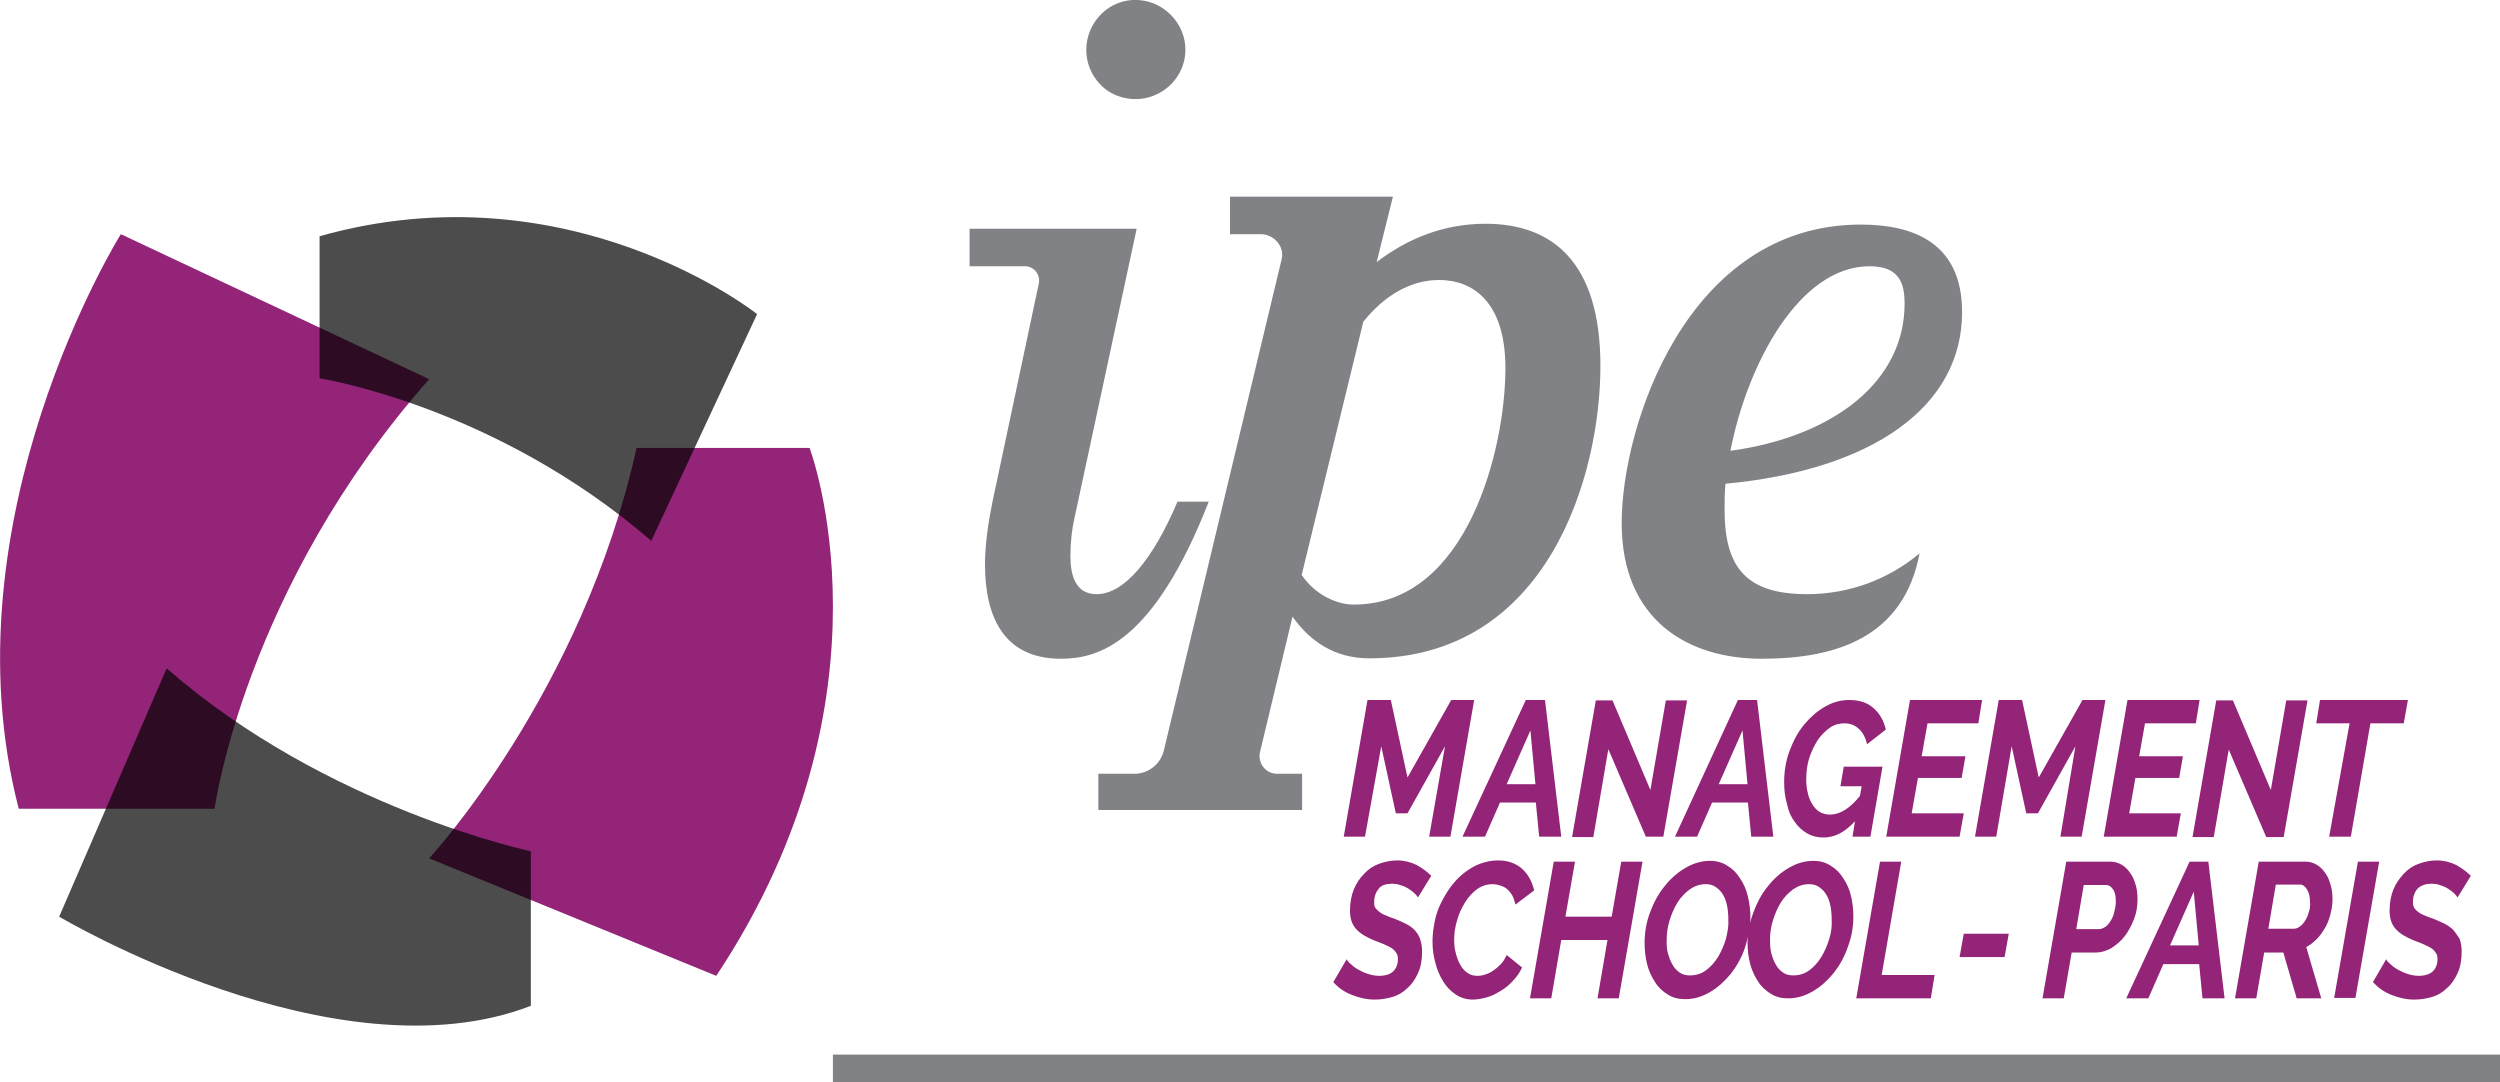 <svg xmlns="http://www.w3.org/2000/svg" viewBox="0 0 600 259.7"><path d="M29 56.2s-42.6 68.2-24.5 137.9h47S58.6 141.3 103 91L29 56.2zm123.8 51.2C139.8 166.3 103 206 103 206l68.9 28.2c44.8-67.5 22.4-126.7 22.4-126.7h-41.5zm178.7 71.7l3.5 16.1h2.8l9-16.1-3.8 21.7h5.1l5.7-32.8h-5.5l-10.5 18.6-4-18.6h-5.6l-5.7 32.8h5.1l3.9-21.7zm24.9 21.7l3.6-8.2h8.6l.8 8.2h5.3l-3.9-32.8h-4.6L351 200.8h5.4zm10.9-25.5l1.2 12.9h-6.9l5.7-12.9zm18.7 4.5l9 21h4.2l5.7-32.7h-5.1l-3.7 21.5-9.1-21.5h-4l-5.7 32.8h5.1l3.6-21.1zm21.3 21l3.6-8.2h8.6l.8 8.2h5.3l-3.9-32.8h-4.6L402 200.8h5.3zm10.9-25.5l1.2 12.9h-6.9l5.7-12.9zm12.5 21.9c.8 1.2 1.8 2.1 3 2.8 1.2.7 2.5 1 3.9 1 1.3 0 2.6-.3 3.8-.9 1.2-.6 2.5-1.6 3.8-3l-.6 3.7h4.3l2.9-16.8h-9.3l-.8 4.7h5.1l-.4 2.3c-2.4 3-4.8 4.5-7.2 4.5-.9 0-1.7-.2-2.4-.6-.7-.4-1.3-1-1.8-1.8s-.9-1.7-1.1-2.7c-.3-1-.4-2.2-.4-3.4 0-1.7.2-3.4.7-5 .5-1.6 1.2-3 2-4.3.8-1.2 1.8-2.2 2.9-3 1.1-.8 2.3-1.1 3.5-1.1 1.4 0 2.5.4 3.5 1.3s1.6 2.1 2 3.7l4.5-3.5c-.5-2.2-1.5-3.9-3-5.2s-3.4-1.9-5.8-1.9c-2 0-3.9.5-5.8 1.6s-3.5 2.5-5 4.3c-1.5 1.8-2.6 3.9-3.5 6.3s-1.3 4.9-1.3 7.5c0 1.9.2 3.7.7 5.3.3 1.6.9 3 1.8 4.2zm40.6-2h-12.5l1.5-8.5h10.5l.9-5.2h-10.5l1.4-7.9h12.2l.9-5.6h-17.3l-5.7 32.8h17.6l1-5.6zm23.2 5.6h5.1l5.7-32.8h-5.5l-10.5 18.6-4-18.6h-5.6l-5.7 32.8h5.1l3.7-21.7 3.5 16.1h2.8l9-16.1-3.6 21.7zm27.9 0l1-5.6H511l1.5-8.5H523l.9-5.2h-10.5l1.4-7.9H527l.9-5.6h-17.3l-5.7 32.8h17.5zm25.7 0l5.7-32.7h-5.1l-3.7 21.5-9.1-21.5h-4l-5.7 32.8h5.1l3.6-21 9 21h4.2zm10.9 0h5.2l4.7-27.2h8l1-5.6h-21.1l-.9 5.6h8l-4.9 27.2zm-224.9 11.3c.7 0 1.5.1 2.2.4.7.2 1.3.5 1.9.9.6.4 1 .7 1.4 1.1.4.4.6.7.7.9l3.2-5.2c-1-1-2.1-1.8-3.5-2.6-1.4-.7-3-1.1-4.7-1.1-1.5 0-2.9.3-4.3.8s-2.6 1.3-3.6 2.4c-1 1-1.9 2.3-2.5 3.8-.6 1.5-.9 3.2-.9 5.1 0 1.9.5 3.3 1.5 4.4 1 1.1 2.4 1.9 4.3 2.7.8.3 1.6.6 2.3.9.7.3 1.3.6 1.8.9.5.3.9.7 1.2 1.2.3.4.4.9.4 1.5 0 1.2-.4 2.2-1.1 2.9-.7.7-1.9 1.1-3.4 1.1-1 0-1.9-.2-2.8-.5-.9-.3-1.7-.7-2.4-1.1-.7-.4-1.3-.9-1.7-1.3-.5-.4-.8-.8-.9-1.1l-3.2 5.5c1.2 1.4 2.7 2.4 4.5 3.1s3.5 1.1 5.4 1.1c1.4 0 2.8-.2 4.2-.6 1.4-.4 2.6-1.1 3.6-2.1 1.1-.9 1.9-2.1 2.6-3.6.7-1.5 1-3.2 1-5.3 0-1.1-.2-2.1-.5-3s-.8-1.5-1.3-2.1c-.6-.6-1.3-1.1-2.1-1.5-.8-.4-1.7-.8-2.7-1.2-.8-.3-1.5-.5-2.1-.8-.6-.2-1.1-.5-1.5-.8-.4-.3-.7-.6-1-1s-.3-.8-.3-1.4c0-1.3.4-2.4 1.1-3.2.5-.8 1.7-1.2 3.2-1.2zm26 19.4c-.6.6-1.2 1.1-1.8 1.5-.6.4-1.2.7-1.9.9-.6.2-1.2.3-1.8.3-.9 0-1.7-.2-2.4-.7-.7-.5-1.3-1.1-1.7-1.9-.5-.8-.8-1.7-1.1-2.8-.3-1-.4-2.2-.4-3.3 0-1.5.2-3 .7-4.6.4-1.6 1.1-3 1.9-4.3s1.8-2.4 2.9-3.2c1.1-.8 2.4-1.2 3.8-1.2.5 0 1.1.1 1.7.3s1.1.4 1.6.8.9.9 1.3 1.5c.3.6.6 1.4.8 2.3l4.5-3.4c-.5-2.1-1.4-3.8-2.9-5.2-1.5-1.3-3.4-2-5.8-2-1.5 0-2.9.3-4.3.8s-2.6 1.3-3.8 2.2c-1.2.9-2.2 2-3.2 3.3-.9 1.2-1.7 2.6-2.4 4s-1.2 2.9-1.5 4.5c-.3 1.5-.5 3.1-.5 4.6 0 1.8.2 3.5.7 5.2.4 1.7 1.1 3.2 1.9 4.5.8 1.3 1.8 2.3 3 3.1 1.2.8 2.6 1.2 4.1 1.2 1 0 2.1-.2 3.2-.5s2.2-.8 3.3-1.5c1.1-.6 2.1-1.4 3-2.4.9-.9 1.7-2 2.3-3.3l-3.7-3c-.4.9-.9 1.7-1.5 2.3zm26.7-11.5h-11.1l2.3-13.2h-5.1l-5.7 32.8h5.1l2.4-14h11.1l-2.4 14h5.1l5.7-32.8h-5.1l-2.3 13.2zm55.6-9.2c-.8-1.3-1.8-2.3-3-3-1.2-.8-2.6-1.2-4.2-1.2-2.1 0-4 .6-5.9 1.7-1.9 1.1-3.6 2.6-5 4.4-1.5 1.8-2.6 3.9-3.5 6.3-.3.9-.6 1.7-.8 2.6 0-.4.1-.8.1-1.3 0-1.8-.2-3.5-.6-5.1-.4-1.7-1-3.1-1.9-4.4-.8-1.3-1.8-2.3-3-3-1.2-.8-2.6-1.2-4.2-1.2-2.1 0-4 .6-5.9 1.7-1.9 1.1-3.6 2.6-5 4.4-1.5 1.8-2.6 3.9-3.5 6.3s-1.3 4.8-1.3 7.3c0 1.8.2 3.5.6 5.1.4 1.6 1.1 3.1 1.9 4.3.8 1.3 1.9 2.3 3.1 3 1.2.8 2.6 1.1 4.2 1.1 2.1 0 4-.6 5.9-1.7 1.9-1.1 3.5-2.6 5-4.4 1.4-1.8 2.6-3.9 3.4-6.3.3-.9.5-1.7.7-2.6 0 .4-.1.8-.1 1.3 0 1.8.2 3.5.6 5.1.4 1.6 1.1 3.1 1.9 4.3.8 1.3 1.9 2.3 3.1 3 1.2.8 2.6 1.1 4.2 1.1 2.1 0 4-.6 5.9-1.7 1.9-1.1 3.5-2.6 5-4.4 1.4-1.8 2.6-3.9 3.4-6.3.9-2.4 1.3-4.8 1.3-7.2 0-1.8-.2-3.5-.6-5.1-.3-1.4-1-2.9-1.8-4.1zm-28.2 14.6c-.5 1.6-1.1 3-1.9 4.3-.8 1.3-1.8 2.4-2.9 3.2-1.1.8-2.4 1.2-3.8 1.2-1 0-1.8-.2-2.5-.7-.7-.5-1.3-1.1-1.7-1.9-.5-.8-.8-1.7-1.1-2.7s-.3-2.1-.3-3.2c0-1.6.2-3.1.7-4.7.5-1.6 1.1-3 1.9-4.3.8-1.3 1.8-2.3 3-3.2 1.2-.8 2.4-1.2 3.8-1.2.9 0 1.7.2 2.4.7.7.5 1.3 1.1 1.7 1.8.5.8.8 1.7 1 2.7.2 1 .3 2.1.3 3.3.1 1.6-.2 3.1-.6 4.7zm24.8 0c-.5 1.6-1.1 3-1.9 4.3-.8 1.3-1.8 2.4-2.9 3.2-1.1.8-2.4 1.2-3.8 1.2-1 0-1.8-.2-2.5-.7-.7-.5-1.3-1.1-1.7-1.9-.5-.8-.8-1.7-1.1-2.7-.2-1-.3-2.1-.3-3.2 0-1.6.2-3.1.7-4.7.5-1.6 1.1-3 1.9-4.3.8-1.3 1.8-2.3 3-3.2 1.2-.8 2.4-1.2 3.8-1.2.9 0 1.7.2 2.4.7s1.3 1.1 1.7 1.8c.5.8.8 1.7 1 2.7.2 1 .3 2.1.3 3.3.1 1.6-.1 3.1-.6 4.7zm17.3-18.6h-5.1l-5.7 32.8h17.9l.9-5.6h-12.7l4.7-27.2zm14 22.9h10.8l1-5.6h-10.8l-1 5.6zm42.7-13.9c0-1.1-.1-2.3-.4-3.3-.3-1.1-.7-2.1-1.3-2.9-.5-.8-1.2-1.5-2-2s-1.7-.8-2.7-.8h-10.7l-5.7 32.8h5.1l1.9-11h5.8c1.3 0 2.6-.4 3.8-1.1 1.2-.8 2.3-1.7 3.2-2.9.9-1.2 1.6-2.6 2.2-4.1.6-1.6.8-3.1.8-4.7zm-5.6 3.2c-.2.8-.5 1.5-.9 2.1-.4.6-.8 1.1-1.3 1.4-.5.3-1 .5-1.5.5h-5.4l1.8-10.6h5.3c.7 0 1.2.3 1.7 1s.7 1.7.7 2.9c0 1-.2 1.9-.4 2.7zm18.1-12.2l-15.2 32.8h5.3l3.6-8.2h8.6l.8 8.2h5.3l-3.9-32.8h-4.5zm-4.7 20.1l5.7-12.9 1.2 12.9h-6.9zm37.3-17.3c-.5-.8-1.2-1.5-2-2s-1.7-.8-2.7-.8h-11.3l-5.7 32.8h5.1l1.9-11h4.6l3.2 11h5.9l-3.6-12.3c.9-.5 1.7-1.1 2.5-1.9.8-.8 1.4-1.7 2-2.7s1-2.1 1.3-3.3c.3-1.2.5-2.3.5-3.5 0-1.1-.1-2.3-.4-3.3-.3-1.2-.7-2.2-1.3-3zm-4 9.3c-.2.8-.5 1.5-.9 2.1-.4.6-.8 1.1-1.3 1.4-.5.4-1 .5-1.5.5h-6l1.8-10.6h5.8c.7 0 1.2.4 1.7 1.2.5.8.7 1.8.7 2.9.1.9 0 1.8-.3 2.5zm11.8-12.1l-5.7 32.7h5.1l5.7-32.7h-5.1zm22.9 16.4c-.6-.6-1.3-1.1-2.1-1.5-.8-.4-1.7-.8-2.7-1.2-.8-.3-1.5-.5-2.1-.8-.6-.2-1.1-.5-1.5-.8-.4-.3-.7-.6-1-1-.2-.4-.3-.8-.3-1.4 0-1.3.4-2.4 1.1-3.2.8-.8 1.9-1.2 3.4-1.2.8 0 1.5.1 2.2.4.7.2 1.3.5 1.9.9.6.4 1 .7 1.4 1.1.4.4.6.7.7.9l3.2-5.2c-1-1-2.1-1.8-3.5-2.6-1.4-.7-3-1.1-4.7-1.1-1.5 0-2.9.3-4.3.8s-2.6 1.3-3.6 2.4-1.9 2.3-2.5 3.8c-.6 1.5-.9 3.2-.9 5.1 0 1.9.5 3.3 1.5 4.4 1 1.1 2.4 1.9 4.3 2.7.8.3 1.6.6 2.3.9.7.3 1.3.6 1.8.9.5.3.9.7 1.2 1.2.3.4.4.9.4 1.5 0 1.2-.4 2.2-1.1 2.9-.7.7-1.9 1.1-3.4 1.1-1 0-1.9-.2-2.8-.5-.9-.3-1.7-.7-2.4-1.1-.7-.4-1.3-.9-1.7-1.3-.5-.4-.8-.8-.9-1.1l-3.2 5.5c1.3 1.4 2.7 2.4 4.5 3.1s3.5 1.1 5.4 1.1c1.4 0 2.8-.2 4.2-.6 1.4-.4 2.6-1.1 3.6-2.1 1.1-.9 1.9-2.1 2.6-3.6.7-1.5 1-3.2 1-5.3 0-1.1-.2-2.1-.5-3-.5-.8-1-1.5-1.5-2.1z" fill="#932477"/><path d="M422.8 158.1c18.2 0 34.1-5.3 37.9-25.3-7.5 6.3-17 9.8-27 9.8-14.5 0-19.8-6.3-19.8-20.2 0-2 0-4.1.2-6.3 35.2-3.3 56.8-18.4 56.8-41.2 0-16.7-11.8-21-24.3-21-41.8 0-57.4 48.5-57.4 71.6 0 23.5 16.1 32.6 33.6 32.6zm25.9-94.2c7.3 0 8.4 4.3 8.4 9 0 18.4-16.6 31.8-41.8 35.3 4.1-21 16.6-44.3 33.4-44.3zM268.5 23.1c8.7 3 17.4-4.3 15.8-13.3-.9-4.8-4.8-8.7-9.6-9.6-9-1.7-16.3 7.1-13.3 15.8 1.2 3.3 3.8 6 7.1 7.1zm-19.2 45l-11.1 52.3c-1 4.9-1.8 10.2-1.8 15.1 0 12.2 4.3 22.6 18.2 22.6 9 0 22.2-3.7 35.5-37.7h-7.5c-5.9 13.9-12.8 22.2-19.4 22.2-5.1 0-6.3-4.5-6.3-9.2 0-3.3.4-6.7 1-9.2l14.9-69.3h-40.1v9H246c2.2 0 3.8 2.1 3.3 4.2zm58.3-5.9l-28.3 118c-.8 3.2-3.7 5.5-7 5.5h-8.7v8.7h48.9v-8.7h-6c-2.7 0-4.7-2.5-4.1-5.2l7.8-32.5c4.2 5.9 10.1 10 18.4 10 42.9 0 55.5-43.9 55.5-70.2 0-24.9-11.5-34.1-27.6-34.1-10.2 0-18.9 3.7-26.1 9.2l3.9-15.7h-39.1v9h7.6c3.2.2 5.5 3.1 4.8 6zm19.6 15c5.1-6.3 11.3-10 18.2-10 7.8 0 15.9 4.9 15.9 21.2 0 19-9 56.7-36.4 56.7-3.7 0-9-2-12.5-7.1l14.8-60.8zM199.9 253.1v6.7H600v-6.7H199.9z" fill="#818285"/><path d="M76.7 56.7v34.1s42 6.5 79.6 39l25.4-54.4c.1 0-44.9-35.7-105-18.7zM14.2 220s66.3 39.5 113.2 21.4v-37.1S78.4 194 40 160.4L14.2 220z" opacity=".7"/></svg>